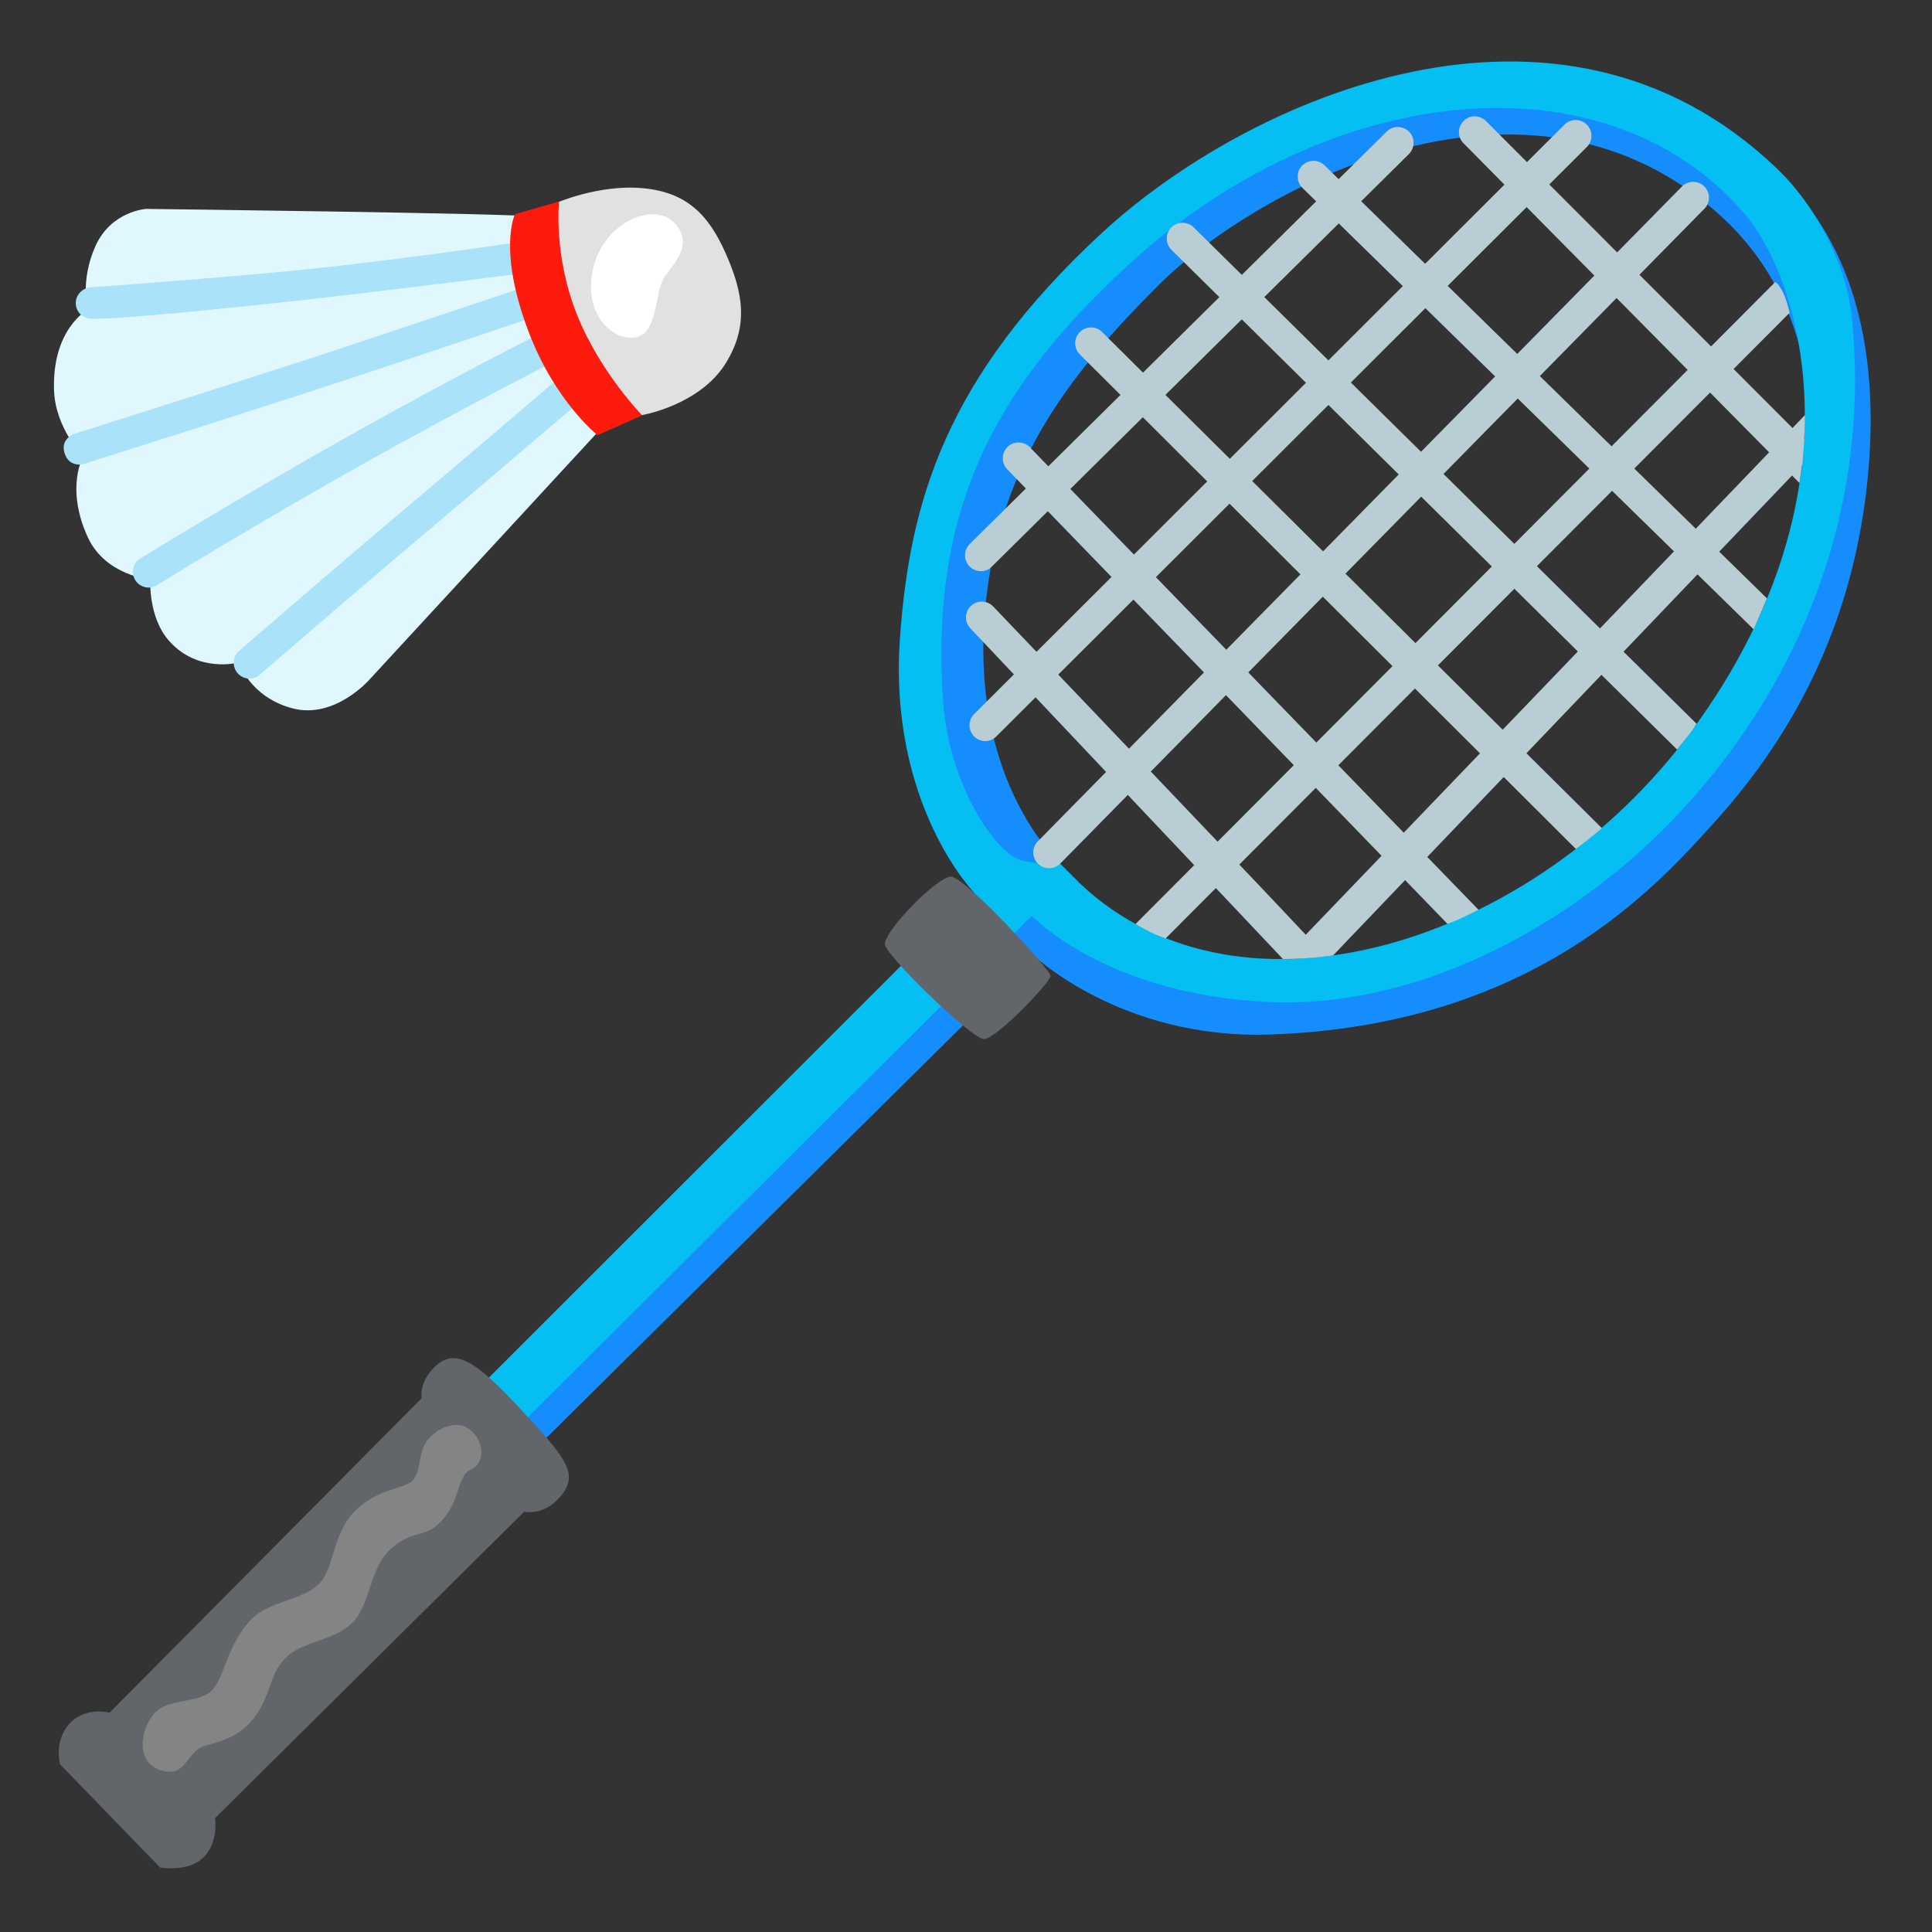 <svg width="128" height="128" style="enable-background:new 0 0 128 128;" xmlns="http://www.w3.org/2000/svg" xmlns:xlink="http://www.w3.org/1999/xlink"><rect width="100%" height="100%" fill="#333333" stroke="none"/><path d="M114.28,8.73c-21.16-12.76-45,8.14-51.29,24.34c-6.29,16.19,3.81,26.96,3.81,26.96 S35.28,92.98,33.09,93.83l0.81,3.71l34.58-34.24c0,0,5.81,5.56,15.62,5.24c17.43-0.57,25.62-9.79,29.43-14 c3.92-4.33,9.05-11.53,10.19-22.67C124.57,23.55,123.19,14.1,114.28,8.73z M107.05,55.74c-12.48,11.05-25.24,9.43-29.81,7.05 c-4.57-2.38-5.62-4-7.33-5.91c-1.03-1.15-6.19-7-4.38-18.62c1.28-8.2,5.58-13.74,11.24-19.38c6.4-6.38,24.58-16.26,37.35-4.47 C125.08,24.55,119.52,44.69,107.05,55.74z" style="fill:#168DFC;"/><path d="M112.09,48.4c-10.42,14.16-29.81,20.19-40.48,10.19l-1.71-1.71c0,0-0.67,0.57-2.29,0.1 c-1.62-0.48-4.76-4.91-5.14-10.67c-0.82-12.45,3.32-20.49,12.19-28.67C88.09,5.25,106.5,3.5,115.62,14.21 C119.43,18.68,123.52,32.88,112.09,48.4z M122.67,20.83c-0.32-2.98-2.13-6.97-4.95-9.67C103.24-2.7,82.65,6.54,73.04,15.4 c-10.48,9.67-12.76,17.95-13.41,26.79c-0.81,11.09,4.91,16.95,4.91,16.95l-33.42,33.4l0.57,4.62l36.67-36.48 c0,0,4.93,5.25,15.81,5.71c8.86,0.38,17.81-4.06,24.19-9.72C116.28,49.69,124.38,37.07,122.67,20.83z" style="fill:#05BEF2;"/><path d="M58.62,62.51c-0.1,0.65,5.75,6.33,6.57,6.33c0.82,0,4.41-3.77,4.41-4.18s-5.73-6.66-6.63-6.58 C62.07,58.15,58.79,61.44,58.62,62.51z" style="fill:#62666A;"/><path d="M27.93,92.64c0,0-0.2-1.04,0.86-2.07c1.26-1.23,2.52-0.63,5.56,2.64c3.1,3.33,4.02,4.38,2.85,5.85 c-1.14,1.43-2.47,1.09-2.47,1.09l-20.48,20.3c0,0,0.29,1.92-1.07,2.85c-1,0.69-2.57,0.43-2.57,0.43l-6.63-6.84 c0,0-0.43-1.57,0.64-2.71s2.64-0.71,2.64-0.71L27.93,92.64z" style="fill:#62666A;"/><path d="M30.87,94.55c-0.62-0.35-1.83-0.05-2.54,0.86c-0.71,0.91-0.36,2.19-1.07,2.74 c-0.71,0.56-2.24,0.46-3.76,1.98s-1.32,3.86-2.44,4.88c-1.12,1.02-3.23,1.09-4.37,2.24c-1.68,1.68-1.83,4.07-2.74,4.83 c-0.91,0.76-2.69,0.46-3.61,1.32s-1.52,3.25,0.25,3.86s1.73-1.22,2.95-1.58c1.22-0.36,2.39-0.61,3.41-2.03 c1.02-1.42,0.91-2.8,2.03-3.86c1.12-1.07,2.95-1.02,4.27-2.19c1.32-1.17,1.17-3.71,2.69-5.03c1.52-1.32,2.29-0.56,3.46-1.98 c1.17-1.42,0.86-2.8,1.83-3.25C32.19,96.89,32.14,95.26,30.87,94.55z" style="fill:#858485;"/><path d="M104.41,56.25L71.54,23.48c-0.41-0.41-0.41-1.07,0-1.48c0.41-0.41,1.07-0.41,1.48,0l33.11,32.87 c0,0-0.35,0.3-0.93,0.77C104.82,55.93,104.41,56.25,104.41,56.25z" style="fill:#B9CED4;"/><path d="M111.11,49.66l-33.5-33.11c-0.41-0.41-0.41-1.07-0.01-1.48c0.41-0.41,1.07-0.41,1.48-0.01 l33.32,32.89c0,0-0.18,0.33-0.62,0.88C111.59,49.07,111.11,49.66,111.11,49.66z" style="fill:#B9CED4;"/><path d="M95.9,61.21L66.73,31.09c-0.4-0.41-0.39-1.08,0.02-1.48c0.41-0.4,1.07-0.39,1.48,0.02l29.73,30.65 c0,0-0.5,0.24-1.01,0.49C96.47,61,95.9,61.21,95.9,61.21z" style="fill:#B9CED4;"/><path d="M84.99,63.53l-20.7-21.9c-0.4-0.42-0.39-1.08,0.03-1.48c0.42-0.4,1.08-0.39,1.48,0.03 c0,0,21.67,22.66,21.61,22.74c-0.04,0.05-0.27,0.5-1.12,0.52C85.89,63.45,84.99,63.53,84.99,63.53z" style="fill:#B9CED4;"/><path d="M116.18,41.69L86.29,12.45c-0.41-0.4-0.42-1.07-0.02-1.48c0.41-0.41,1.07-0.42,1.48-0.02l29.32,28.7 c0,0-0.18,0.43-0.38,0.89C116.5,41,116.18,41.69,116.18,41.69z" style="fill:#B9CED4;"/><path d="M119.22,32L96.96,9.49c-0.41-0.41-0.4-1.07,0.01-1.48c0.41-0.41,1.07-0.4,1.48,0.01l21.09,21.12 C119.54,29.14,119.41,30.83,119.22,32z" style="fill:#B9CED4;"/><path d="M64.98,37.84c-0.26,0-0.53-0.1-0.73-0.3c-0.41-0.4-0.42-1.06-0.02-1.48L91.86,8.73 c0.4-0.41,1.06-0.42,1.48-0.02c0.41,0.4,0.42,1.06,0.02,1.48L65.73,37.52C65.53,37.74,65.26,37.84,64.98,37.84z" style="fill:#B9CED4;"/><path d="M65.28,49.1c-0.27,0-0.53-0.1-0.74-0.31c-0.41-0.41-0.41-1.07,0-1.48l39.11-39.05 c0.41-0.41,1.07-0.41,1.48,0c0.41,0.41,0.41,1.07,0,1.48L66.01,48.79C65.81,48.99,65.54,49.1,65.28,49.1z" style="fill:#B9CED4;"/><path d="M69.5,57.52c-0.27,0-0.53-0.1-0.73-0.3c-0.41-0.41-0.42-1.07-0.01-1.48l42.67-43.38 c0.4-0.41,1.06-0.42,1.48-0.01c0.41,0.41,0.42,1.07,0.01,1.48L70.25,57.21C70.04,57.42,69.77,57.52,69.5,57.52z" style="fill:#B9CED4;"/><path d="M75.23,61.22l42.38-42.53c0,0,0.16,0.02,0.47,0.59c0.28,0.51,0.49,1.44,0.49,1.44L77.23,62.17 c0,0-0.48-0.15-1.02-0.42C75.61,61.45,75.23,61.22,75.23,61.22z" style="fill:#B9CED4;"/><path d="M84.96,63.54l34.62-36.04c0.03,0.96-0.17,3.29-0.17,3.29L88.32,63.3 C88.32,63.3,86.87,63.54,84.96,63.54z" style="fill:#B9CED4;"/><path d="M35.42,14.36c-0.74-0.22-25.75-0.52-25.75-0.52s-2.3,0.15-3.34,2.45s-0.52,4.23-0.52,4.23 s-2.37,1.26-2.23,5.34c0.09,2.53,1.93,4.38,1.93,4.38s-1.19,2.08,0.3,5.34c1.16,2.55,4.15,2.82,4.15,2.82s-0.16,2.5,1.26,4.08 c1.93,2.15,4.6,1.41,4.6,1.41s0.74,2.3,3.56,3.04c2.82,0.74,5.12-1.93,5.12-1.93l15.81-17.14l-3.34-6.82L35.42,14.36z" style="fill:#E1F7FE;"/><path d="M36.76,13.48c0,0,2.9-1.29,5.85-1.01c2.87,0.27,4.31,1.74,5.43,4.23c1.25,2.77,1.53,4.92,0.07,7.32 c-1.72,2.83-5.57,3.48-5.57,3.48s-3.19-0.61-4-1.67c-0.9-1.18-2.99-6.59-3.1-8.14C35.24,14.73,36.76,13.48,36.76,13.48z" style="fill:#E1E1E1;"/><path d="M44.75,14.84c-1.32-1.54-4.66-0.22-5.43,2.85s1.26,4.94,2.8,4.66c1.54-0.27,1.21-3.13,1.97-4.11 C44.86,17.25,45.85,16.12,44.75,14.84z" style="fill:#FFFFFF;"/><path d="M6.35,21.12c-0.19,0-0.29,0-0.3,0c-0.58-0.01-1.04-0.48-1.03-1.06c0.01-0.58,0.51-1.02,1.06-1.03 c0.06,0,5.63-0.4,11.58-0.93c7.55-0.67,16.92-2.09,17.01-2.11c0.56-0.09,1.1,0.31,1.19,0.88c0.08,0.57-0.31,1.1-0.88,1.19 c-0.09,0.01-9.58,1.26-17.14,2.06C11.98,20.75,7.62,21.12,6.35,21.12z" style="fill:#AAE2F9;"/><path d="M5.52,30.75c0,0-0.93,0.25-1.24-0.72c-0.3-0.94,0.6-1.27,0.6-1.27c0,0,10.69-3.4,15.08-4.82 c4.33-1.41,14.7-4.9,14.8-4.93c0.55-0.19,1.14,0.11,1.32,0.66c0.18,0.55-0.11,1.14-0.66,1.32c-0.1,0.04-10.48,3.53-14.82,4.94 C16.22,27.35,5.52,30.75,5.52,30.75z" style="fill:#AAE2F9;"/><path d="M9.85,38.93c-0.35,0-0.7-0.18-0.89-0.5c-0.3-0.49-0.15-1.14,0.35-1.44 c0.07-0.04,6.69-4.12,13.87-8.15c6.99-3.92,12.6-6.74,12.66-6.77c0.52-0.26,1.14-0.05,1.4,0.46c0.26,0.52,0.05,1.14-0.46,1.4 c-0.06,0.03-5.63,2.83-12.57,6.72c-7.14,4-13.73,8.06-13.8,8.11C10.23,38.88,10.04,38.93,9.85,38.93z" style="fill:#AAE2F9;"/><path d="M16.53,44.96c-0.29,0-0.57-0.12-0.78-0.35c-0.38-0.43-0.35-1.09,0.08-1.48 c0.08-0.07,6.67-5.77,10.74-9.2c4.11-3.45,10.63-9.04,10.63-9.04l1.36,1.59c0,0-6.53,5.6-10.65,9.06 c-4.05,3.41-10.62,9.09-10.7,9.16C17.03,44.88,16.78,44.96,16.53,44.96z" style="fill:#AAE2F9;"/><path d="M37.04,13.35l-2.92,0.84c0,0-1.17,2.36,0.92,7.84c1.76,4.61,4.55,6.8,4.55,6.8l2.96-1.31 c0,0-2.8-2.85-4.33-6.69C36.65,16.88,37.04,13.35,37.04,13.35z" style="fill:#FD1B0D;"/></svg>